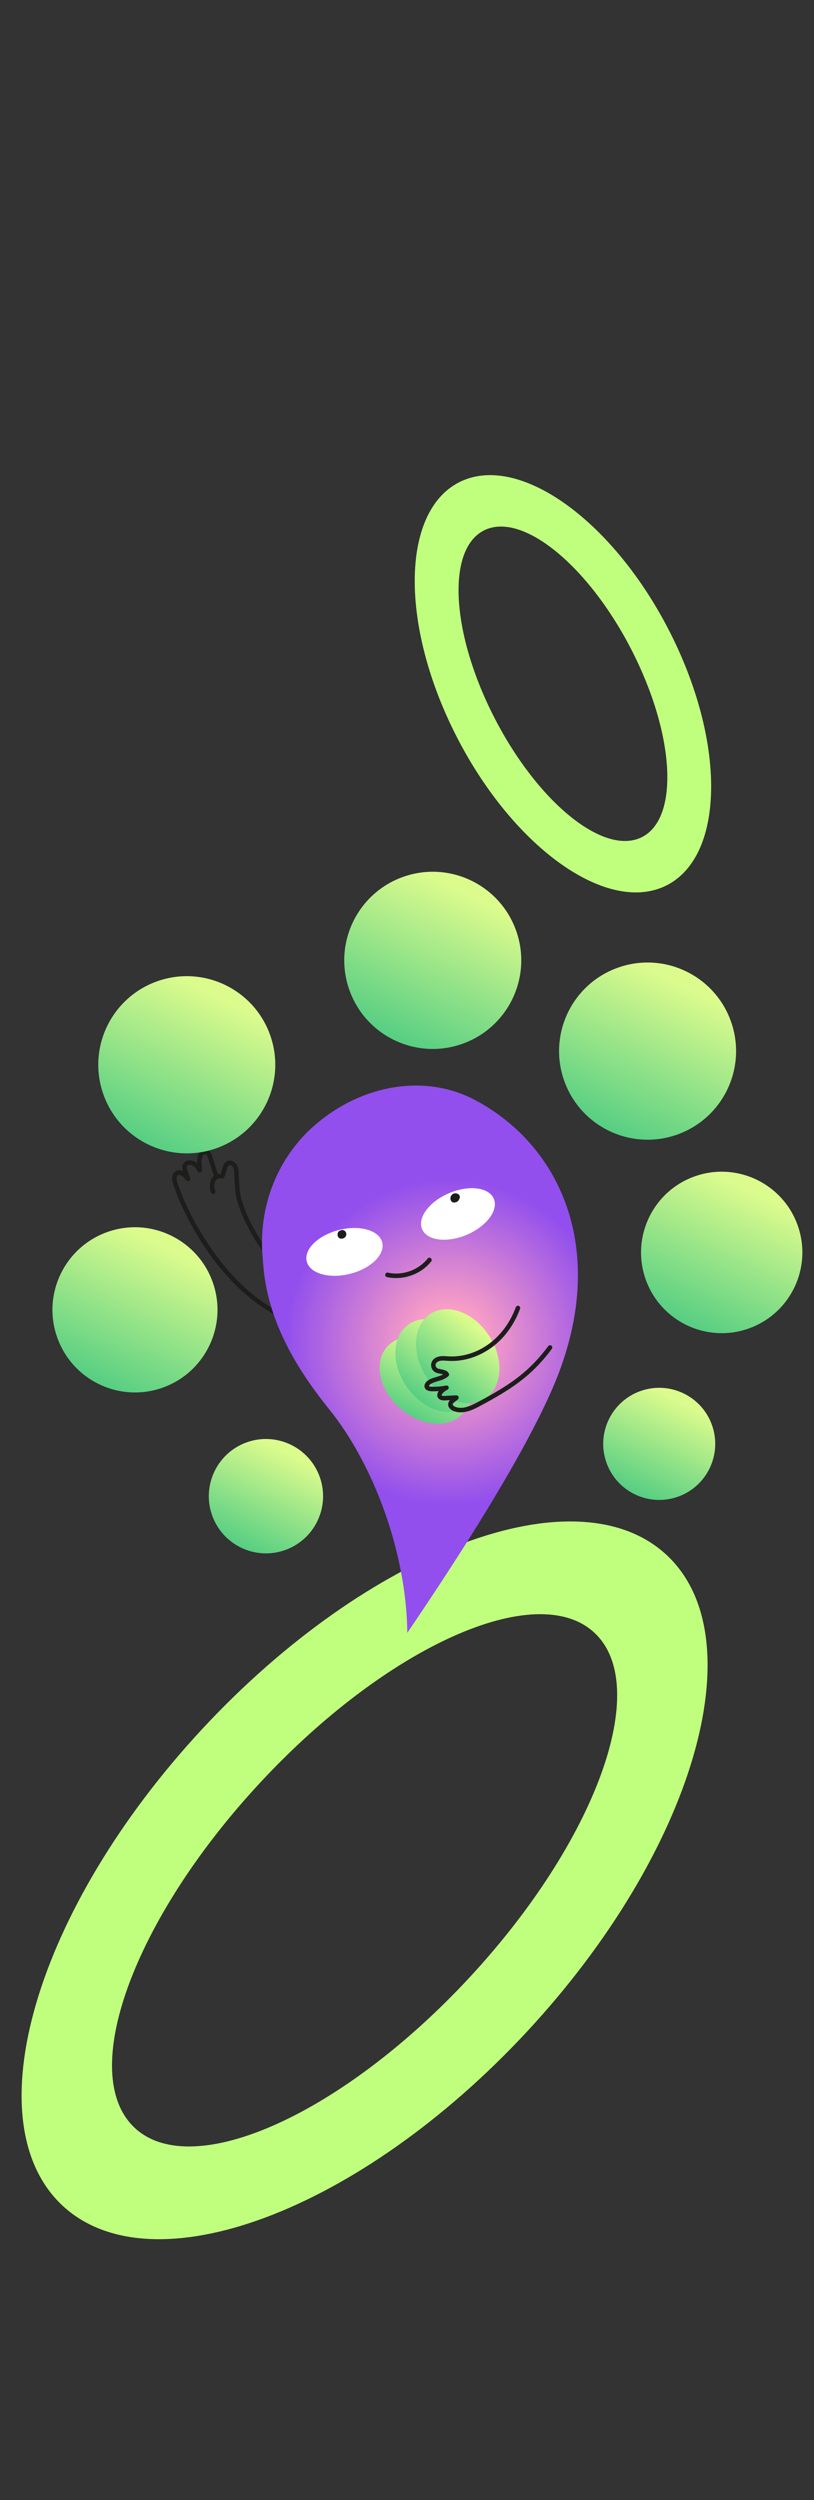 <?xml version="1.0" encoding="UTF-8"?> <svg xmlns="http://www.w3.org/2000/svg" width="440" height="1350" viewBox="0 0 440 1350" fill="none"><rect x="0" y="0" width="440" height="1350" fill="#333333" stroke="none"/><g clip-path="url(#clip0_3292_1743)"><path d="M360.298 839.611C311.778 794.538 199.367 836.667 109.223 933.706C19.079 1030.74 -14.666 1145.95 33.854 1191.02C82.374 1236.09 194.782 1193.97 284.929 1096.93C375.076 999.886 408.818 884.684 360.298 839.611ZM72.869 1149.02C41.609 1119.98 71.877 1036.58 140.476 962.738C209.075 888.893 290.024 852.571 321.283 881.61C352.543 910.648 322.273 994.051 253.676 1067.9C185.078 1141.74 104.122 1178.06 72.869 1149.02Z" fill="#C0FF7E"></path><path d="M360.617 477.915C392.08 461.611 392.368 399.728 361.262 339.697C330.155 279.666 279.432 244.216 247.968 260.52C216.505 276.823 216.215 338.704 247.323 398.737C278.431 458.77 329.153 494.218 360.617 477.915ZM261.431 286.502C281.702 275.998 317.323 304.515 340.995 350.199C364.667 395.882 367.424 441.429 347.153 451.933C326.883 462.436 291.261 433.918 267.589 388.236C243.918 342.553 241.165 297.003 261.431 286.502Z" fill="#C0FF7E"></path><path d="M163.086 687.222C156.778 685.832 151.106 682.194 146.69 677.537C146.588 677.43 146.488 677.317 146.386 677.21C146.674 677.516 146.262 677.063 146.182 676.97C145.921 676.667 145.668 676.361 145.422 676.049C144.804 675.278 144.214 674.488 143.635 673.691C142.218 671.723 140.895 669.692 139.637 667.622C136.629 662.679 134.053 657.695 132.043 652.25C131.553 650.925 131.109 649.583 130.719 648.223C130.536 647.582 130.367 646.936 130.215 646.284C130.049 645.568 129.981 645.25 129.864 644.586C129.624 643.222 129.516 641.854 129.425 640.468C129.294 638.46 129.151 636.453 129.08 634.441C129.021 632.828 129.007 631.13 128.35 629.62C127.624 627.953 126.189 626.782 124.326 626.707C120.664 626.555 120.225 631.069 119.402 633.667C119.337 633.867 119.428 633.606 119.342 633.843C119.304 633.947 119.267 634.051 119.228 634.151C119.193 634.237 119.135 634.33 119.112 634.416C119.091 634.492 119.019 634.47 119.149 634.373L119.213 634.282C119.134 634.378 119.194 634.327 119.388 634.126L120.005 633.912C120.38 633.859 119.828 633.887 119.726 633.879C119.483 633.864 119.244 633.847 119.002 633.849C118.67 633.852 118.34 633.884 118.015 633.945C117.325 634.072 116.696 634.29 116.091 634.652C115.081 635.253 114.328 636.274 113.923 637.362C113.164 639.397 113.186 641.927 114.111 643.918C114.388 644.518 114.998 644.907 115.669 644.674C116.248 644.473 116.704 643.719 116.425 643.115C116.32 642.888 116.226 642.653 116.152 642.415C116.113 642.303 116.081 642.184 116.05 642.07C116.028 641.982 115.937 641.521 115.993 641.843C115.891 641.252 115.832 640.658 115.849 640.06C115.851 639.991 115.854 639.925 115.856 639.855C115.846 640.1 115.852 639.917 115.859 639.863C115.875 639.71 115.891 639.557 115.913 639.407C115.962 639.088 116.04 638.78 116.118 638.467C116.13 638.416 116.194 638.251 116.113 638.478C116.134 638.414 116.155 638.351 116.182 638.29C116.234 638.168 116.283 638.047 116.341 637.927C116.407 637.792 116.48 637.667 116.552 637.539C116.647 637.376 116.373 637.757 116.57 637.515C116.622 637.454 116.668 637.386 116.719 637.321C116.813 637.206 116.916 637.105 117.013 636.998C117.054 636.954 117.19 636.859 116.997 637.013C117.048 636.973 117.096 636.926 117.153 636.89C117.278 636.803 117.4 636.717 117.529 636.642C117.565 636.621 117.756 636.524 117.609 636.597C117.461 636.67 117.766 636.539 117.799 636.523C117.937 636.471 118.077 636.426 118.22 636.39C118.278 636.37 118.52 636.333 118.29 636.369C118.368 636.356 118.45 636.344 118.529 636.334C118.881 636.29 119.294 636.285 119.538 636.304C120.109 636.352 120.649 636.39 121.053 635.899C121.221 635.698 121.341 635.458 121.438 635.213C121.726 634.499 121.939 633.755 122.15 633.016C122.36 632.278 122.511 631.443 122.772 630.687C122.871 630.398 123.043 630.022 123.175 629.817C123.26 629.688 123.461 629.458 123.516 629.404C123.417 629.495 123.742 629.248 123.71 629.268C123.887 629.154 123.71 629.268 123.817 629.213C124.017 629.118 124.291 629.109 124.616 629.187C125.002 629.278 125.275 629.442 125.511 629.65C125.617 629.743 125.963 630.241 126.007 630.343C126.19 630.733 126.318 631.164 126.408 631.586C126.562 632.328 126.596 633.337 126.623 634.187C126.663 635.375 126.724 636.56 126.798 637.744C126.916 639.679 126.98 641.632 127.24 643.552C128.142 650.215 130.909 656.568 133.968 662.496C136.632 667.657 139.673 672.736 143.295 677.284C147.526 682.602 153.412 686.758 159.873 688.86C160.774 689.153 161.688 689.397 162.612 689.604C164.156 689.946 164.627 687.539 163.087 687.201L163.086 687.222Z" fill="#1D1E1C"></path><path d="M118.27 634.994C116.931 631.893 116.155 628.549 115.057 625.359C114.519 623.796 113.936 621.655 112.303 620.921C109.993 619.881 107.738 622.116 107.028 624.13C106.116 626.711 106.862 629.322 106.778 631.97C106.757 632.631 107.466 633.154 108.083 633.113C108.796 633.064 109.205 632.473 109.225 631.809C109.286 629.804 108.72 627.701 109.101 625.77C109.25 625.005 109.534 624.302 110.04 623.742C110.224 623.539 110.512 623.323 110.746 623.224C110.912 623.154 111.032 623.125 111.189 623.118C111.156 623.121 111.343 623.151 111.334 623.15C111.241 623.118 111.256 623.073 111.377 623.2C111.747 623.581 111.984 624.126 112.227 624.738C112.48 625.38 112.707 626.036 112.927 626.695C113.44 628.224 113.907 629.769 114.397 631.307C114.888 632.844 115.333 634.34 115.962 635.791C116.225 636.4 116.861 636.775 117.521 636.547C118.111 636.342 118.54 635.597 118.277 634.988L118.27 634.994Z" fill="#1D1E1C"></path><path d="M108.942 631.561C107.768 628.338 103.927 625.205 100.445 627.127C98.762 628.056 98.229 629.871 98.664 631.661C98.879 632.554 99.234 633.416 99.531 634.286C99.854 635.216 100.178 636.149 100.5 637.079L102.666 635.982C101.033 633.782 97.929 630.627 94.936 632.414C93.436 633.31 92.84 635.332 93.068 636.986C93.296 638.64 93.888 640.307 94.447 641.894C95.401 644.606 96.5 647.263 97.669 649.887C99.283 653.503 101.046 657.053 102.928 660.532C105.104 664.562 107.447 668.5 109.964 672.329C112.732 676.546 115.71 680.631 118.906 684.536C122.309 688.689 125.96 692.648 129.885 696.309C133.809 699.97 138.198 703.465 142.795 706.461C147.415 709.474 152.328 712.036 157.492 713.978C162.876 716.005 168.493 717.38 174.22 717.978C175.722 718.135 177.232 718.238 178.741 718.302C179.403 718.328 179.923 717.611 179.884 716.998C179.837 716.279 179.246 715.884 178.579 715.856C177.825 715.824 177.177 715.789 176.556 715.741C175.828 715.687 175.1 715.619 174.372 715.539C172.983 715.385 171.598 715.192 170.221 714.948C167.487 714.47 164.784 713.817 162.135 712.994C160.819 712.591 159.758 712.224 158.389 711.705C157.141 711.234 155.909 710.724 154.693 710.182C152.239 709.088 149.846 707.861 147.525 706.514C145.138 705.129 143.205 703.868 140.978 702.272C138.752 700.675 136.742 699.082 134.73 697.355C132.717 695.629 130.801 693.856 128.938 691.999C128.001 691.067 127.079 690.116 126.174 689.151C125.735 688.685 125.305 688.216 124.877 687.742C124.827 687.686 124.772 687.627 124.722 687.571C124.589 687.423 124.835 687.696 124.701 687.548C124.596 687.433 124.496 687.317 124.391 687.202C124.172 686.958 123.957 686.712 123.739 686.468C120.423 682.691 117.332 678.715 114.453 674.592C111.792 670.783 109.304 666.852 106.995 662.825C105.945 660.994 104.927 659.143 103.949 657.273C103.715 656.823 103.481 656.372 103.251 655.921C103.144 655.711 103.037 655.502 102.933 655.292C103.088 655.601 102.927 655.272 102.887 655.195C102.821 655.067 102.759 654.937 102.692 654.809C102.281 653.984 101.875 653.152 101.478 652.317C100.111 649.45 98.83 646.541 97.686 643.579C96.947 641.675 96.232 639.74 95.721 637.756C95.679 637.597 95.64 637.434 95.602 637.274C95.587 637.206 95.572 637.138 95.557 637.07C95.49 636.777 95.621 637.441 95.573 637.155C95.541 636.95 95.501 636.747 95.488 636.536C95.477 636.392 95.485 636.252 95.487 636.108C95.489 635.926 95.465 636.306 95.486 636.13C95.494 636.067 95.499 636.005 95.507 635.941C95.524 635.806 95.55 635.667 95.581 635.531C95.605 635.428 95.702 635.147 95.606 635.406C95.647 635.3 95.685 635.197 95.735 635.093C95.786 634.989 95.838 634.902 95.891 634.805C95.734 635.102 95.922 634.773 95.998 634.691C96.082 634.597 96.302 634.46 96.032 634.64C96.113 634.586 96.191 634.524 96.274 634.465C96.511 634.301 96.173 634.474 96.31 634.444C96.367 634.433 96.713 634.321 96.513 634.369C96.313 634.417 96.652 634.36 96.703 634.355C96.757 634.349 96.811 634.356 96.865 634.351C97.028 634.333 96.638 634.317 96.802 634.342C96.921 634.362 97.037 634.373 97.154 634.397C97.215 634.411 97.277 634.428 97.334 634.443C97.415 634.467 97.396 634.46 97.269 634.418C97.318 634.435 97.364 634.454 97.413 634.472C98.702 635.023 99.737 636.125 100.66 637.365C101.47 638.454 103.29 637.607 102.825 636.268C102.318 634.806 101.811 633.344 101.303 631.882C100.963 630.902 100.664 629.925 101.579 629.3C102.377 628.76 103.506 629.012 104.374 629.532C105.438 630.17 106.217 631.206 106.634 632.358C107.174 633.839 109.49 633.039 108.948 631.555L108.942 631.561Z" fill="#1D1E1C"></path><path d="M249.598 563.747C274.554 555.088 287.766 527.838 279.108 502.881C270.449 477.925 243.199 464.713 218.242 473.371C193.286 482.03 180.074 509.28 188.732 534.237C197.391 559.193 224.641 572.405 249.598 563.747Z" fill="url(#paint0_linear_3292_1743)"></path><path d="M365.719 612.755C390.675 604.096 403.887 576.846 395.229 551.889C386.57 526.933 359.32 513.72 334.364 522.379C309.407 531.038 296.195 558.288 304.853 583.244C313.512 608.201 340.762 621.413 365.719 612.755Z" fill="url(#paint1_linear_3292_1743)"></path><path d="M404.4 717.463C427.145 709.572 439.187 684.736 431.295 661.991C423.404 639.247 398.569 627.205 375.824 635.096C353.079 642.988 341.038 667.823 348.929 690.568C356.82 713.313 381.656 725.354 404.4 717.463Z" fill="url(#paint2_linear_3292_1743)"></path><path d="M366.256 808.242C382.05 802.762 390.412 785.516 384.932 769.721C379.452 753.927 362.206 745.565 346.411 751.045C330.617 756.524 322.255 773.771 327.735 789.566C333.215 805.36 350.461 813.722 366.256 808.242Z" fill="url(#paint3_linear_3292_1743)"></path><path d="M116.637 620.13C141.593 611.471 154.805 584.221 146.147 559.264C137.488 534.308 110.238 521.095 85.281 529.754C60.325 538.413 47.113 565.663 55.771 590.619C64.43 615.576 91.68 628.788 116.637 620.13Z" fill="url(#paint4_linear_3292_1743)"></path><path d="M87.577 749.411C110.848 741.337 123.168 715.927 115.094 692.656C107.021 669.385 81.61 657.065 58.339 665.139C35.068 673.213 22.748 698.623 30.822 721.894C38.896 745.165 64.306 757.485 87.577 749.411Z" fill="url(#paint5_linear_3292_1743)"></path><path d="M153.878 837.069C169.99 831.479 178.52 813.886 172.93 797.774C167.34 781.662 149.747 773.132 133.634 778.722C117.522 784.312 108.993 801.905 114.583 818.017C120.173 834.129 137.766 842.659 153.878 837.069Z" fill="url(#paint6_linear_3292_1743)"></path><path d="M177.868 760.878C158.446 736.902 144.289 711.16 142.238 682.324C142.146 680.999 142.041 679.687 141.928 678.391C139.61 651.441 150.008 624.813 170.554 607.216C195.86 585.548 229.595 579.791 256.358 593.768C303.545 618.411 330.275 676.842 298.693 749.612C282.241 787.521 247.26 841.873 220.17 881.671C219.612 836.446 200.854 789.258 177.865 760.879L177.868 760.878Z" fill="url(#paint7_radial_3292_1743)"></path><path d="M252.308 666.745C263.008 662.211 269.549 653.5 266.917 647.289C264.285 641.078 253.477 639.719 242.777 644.253C232.077 648.787 225.536 657.498 228.168 663.709C230.799 669.92 241.607 671.279 252.308 666.745Z" fill="white"></path><path d="M206.613 670.854C204.966 664.313 194.495 661.31 183.226 664.148C171.956 666.986 164.156 674.589 165.803 681.131C167.45 687.672 177.921 690.674 189.19 687.836C200.46 684.998 208.26 677.395 206.613 670.854Z" fill="white"></path><path d="M247.575 646.932L247.59 646.49L247.56 646.963C247.56 646.963 247.566 646.931 247.568 646.913L247.42 647.357C247.42 647.357 247.436 647.317 247.448 647.3L247.19 647.692C247.204 647.67 247.223 647.65 247.242 647.631L246.89 647.948C246.91 647.932 246.931 647.916 246.956 647.903L246.515 648.125C246.552 648.108 246.587 648.096 246.627 648.086L246.142 648.185C246.184 648.18 246.221 648.175 246.261 648.179L245.788 648.148C245.824 648.153 245.857 648.159 245.89 648.169L245.446 648.021C245.479 648.031 245.507 648.047 245.539 648.066L245.147 647.809C245.171 647.827 245.19 647.846 245.21 647.865L244.893 647.512C244.909 647.533 244.925 647.553 244.938 647.579L244.716 647.137C244.734 647.178 244.748 647.217 244.758 647.261L244.66 646.776C244.667 646.822 244.668 646.864 244.666 646.908L244.697 646.435C244.691 646.48 244.685 646.526 244.67 646.57L244.818 646.125C244.799 646.183 244.772 646.24 244.737 646.291L244.995 645.899C244.961 645.95 244.921 645.998 244.875 646.04L245.228 645.723C245.178 645.767 245.124 645.798 245.066 645.831L245.508 645.609C245.419 645.653 245.322 645.682 245.226 645.707L245.711 645.608C245.569 645.635 245.43 645.645 245.289 645.65L246.921 646.441L246.913 646.418C246.985 646.566 247.058 646.714 247.131 646.861C247.098 646.791 247.074 646.721 247.056 646.645L247.155 647.13C247.141 647.052 247.138 646.98 247.141 646.901L247.11 647.374C247.116 647.29 247.134 647.206 247.159 647.128L247.011 647.573C247.037 647.499 247.07 647.431 247.111 647.365L246.854 647.757C246.895 647.7 246.937 647.646 246.985 647.599L246.632 647.916C246.689 647.866 246.751 647.823 246.817 647.787L246.375 648.009C246.442 647.978 246.515 647.952 246.588 647.936L246.103 648.035C246.192 648.017 246.281 648.012 246.374 648.019L245.901 647.988C245.977 647.996 246.051 648.01 246.124 648.032L245.679 647.884C245.752 647.906 245.815 647.94 245.882 647.982L245.49 647.725C245.513 647.742 245.541 647.759 245.56 647.778L245.101 645.582C245.077 645.637 245.048 645.691 245.019 645.744L245.276 645.352C245.231 645.42 245.176 645.486 245.117 645.541L245.47 645.225C245.397 645.289 245.317 645.347 245.225 645.392L245.667 645.169C245.586 645.21 245.501 645.24 245.408 645.259L245.892 645.16C245.811 645.175 245.727 645.183 245.643 645.177L246.116 645.208C246.085 645.205 246.054 645.203 246.026 645.196C245.781 645.138 245.545 645.142 245.311 645.215C245.062 645.245 244.833 645.333 244.631 645.485C244.422 645.618 244.261 645.791 244.149 646.003C244.003 646.192 243.909 646.406 243.87 646.644L243.84 647.117C243.866 647.454 243.973 647.762 244.16 648.039L244.476 648.392C244.722 648.6 245.001 648.733 245.313 648.797C245.577 648.835 245.86 648.867 246.124 648.818C246.303 648.786 246.563 648.748 246.758 648.676C246.953 648.604 247.152 648.492 247.341 648.388C247.395 648.356 247.445 648.326 247.492 648.288C247.658 648.157 247.818 648.019 247.962 647.861C248.106 647.703 248.226 647.488 248.317 647.34C248.351 647.289 248.377 647.237 248.399 647.178L248.547 646.733C248.605 646.488 248.601 646.252 248.528 646.018C248.517 645.849 248.464 645.694 248.368 645.555C248.276 645.327 248.131 645.135 247.94 644.981C247.741 644.821 247.517 644.661 247.271 644.574C247.109 644.518 246.887 644.426 246.694 644.393C246.487 644.357 246.273 644.35 246.061 644.35C246.009 644.35 245.954 644.352 245.905 644.36C245.7 644.393 245.491 644.426 245.289 644.492C245.087 644.558 244.882 644.676 244.705 644.777C244.657 644.802 244.615 644.83 244.575 644.865C244.188 645.181 244.025 645.371 243.773 645.804C243.747 645.853 243.724 645.899 243.707 645.949C243.637 646.133 243.561 646.327 243.519 646.528C243.476 646.729 243.471 646.964 243.467 647.164C243.464 647.217 243.466 647.273 243.475 647.326C243.504 647.532 243.543 647.743 243.603 647.943C243.664 648.142 243.791 648.348 243.885 648.532C244.068 648.797 244.307 648.999 244.599 649.144C244.89 649.285 245.196 649.344 245.522 649.325C245.749 649.32 245.961 649.281 246.186 649.233C246.328 649.206 246.476 649.185 246.612 649.129C246.647 649.117 246.677 649.102 246.706 649.088C246.881 649.005 247.061 648.926 247.223 648.822C247.252 648.803 247.276 648.786 247.299 648.765C247.434 648.658 247.572 648.532 247.697 648.407C247.717 648.387 247.736 648.367 247.75 648.345C247.856 648.204 247.956 648.044 248.048 647.896C248.074 647.848 248.101 647.8 248.118 647.751C248.174 647.588 248.245 647.417 248.281 647.249C248.289 647.22 248.291 647.189 248.297 647.157C248.315 646.986 248.333 646.799 248.329 646.627C248.329 646.601 248.325 646.577 248.32 646.552C248.298 646.4 248.257 646.194 248.219 646.047C248.215 646.036 248.212 646.028 248.208 646.016C248.175 645.92 248.107 645.801 248.068 645.724C247.918 645.43 247.859 645.321 247.575 645.065C247.562 645.052 247.545 645.04 247.528 645.029C247.423 644.949 247.234 644.829 247.121 644.764C247.111 644.759 247.1 644.754 247.09 644.749C247.007 644.709 246.884 644.678 246.82 644.657C246.751 644.633 246.636 644.587 246.548 644.57C246.46 644.553 246.334 644.553 246.259 644.549C246.175 644.543 246.058 644.528 245.96 644.532C245.939 644.534 245.918 644.537 245.902 644.539C245.733 644.563 245.542 644.599 245.377 644.647C245.186 644.705 245 644.804 244.838 644.912C244.827 644.916 244.82 644.923 244.81 644.93C244.714 645.003 244.528 645.175 244.445 645.26C244.428 645.275 244.417 645.292 244.404 645.305C244.345 645.373 244.179 645.629 244.139 645.712C244.134 645.723 244.128 645.729 244.123 645.74C244.117 645.75 244.116 645.759 244.111 645.769C244.067 645.88 243.981 646.117 243.955 646.23C243.954 646.239 243.951 646.253 243.949 646.262C243.924 646.426 243.921 646.618 243.914 646.784L243.911 646.911L243.901 647.182C243.908 647.439 243.981 647.673 244.11 647.883C244.202 648.111 244.346 648.303 244.538 648.457C244.716 648.62 244.924 648.734 245.154 648.788C245.374 648.884 245.606 648.92 245.853 648.895L246.337 648.796C246.65 648.688 246.915 648.505 247.131 648.257L247.389 647.865C247.53 647.574 247.588 647.269 247.57 646.942L247.575 646.932Z" fill="#1D1D1B"></path><path d="M183.29 665.441L183.283 665.443C183.369 665.318 183.456 665.184 183.541 665.055C183.538 665.057 183.532 665.067 183.53 665.072L183.883 664.755L183.875 664.758L184.316 664.536C184.316 664.536 184.312 664.537 184.309 664.539L184.793 664.44C184.793 664.44 184.789 664.441 184.785 664.442L185.258 664.473C185.405 664.521 185.555 664.568 185.703 664.621C185.703 664.621 185.703 664.621 185.698 664.618L186.09 664.876C186.09 664.876 186.088 664.872 186.083 664.869L186.4 665.222C186.4 665.222 186.397 665.214 186.395 665.207L186.617 665.648C186.617 665.648 186.609 665.625 186.605 665.613L186.704 666.098C186.704 666.098 186.698 666.056 186.701 666.038L186.67 666.511C186.67 666.511 186.672 666.48 186.68 666.465L186.532 666.91C186.532 666.91 186.54 666.885 186.549 666.873L186.292 667.265C186.292 667.265 186.301 667.253 186.307 667.247L185.955 667.564C185.955 667.564 185.971 667.549 185.979 667.546L185.537 667.769C185.537 667.769 185.553 667.763 185.561 667.761L185.076 667.86C185.095 667.853 185.119 667.858 185.141 667.859L184.668 667.829C184.695 667.832 184.718 667.837 184.741 667.842L184.297 667.694C184.297 667.694 184.342 667.712 184.364 667.726L183.972 667.469C184 667.485 184.025 667.507 184.046 667.53L183.729 667.177C183.756 667.207 183.777 667.243 183.798 667.279L183.576 666.837C183.595 666.878 183.609 666.921 183.622 666.968L183.523 666.484C183.531 666.52 183.531 666.559 183.532 666.597L183.562 666.124C183.559 666.164 183.554 666.201 183.54 666.236L183.689 665.791C183.676 665.83 183.655 665.868 183.632 665.901L183.889 665.51C183.861 665.554 183.823 665.593 183.783 665.628L184.136 665.312C184.082 665.356 184.026 665.393 183.964 665.427L184.406 665.205C184.313 665.25 184.221 665.282 184.12 665.304L184.605 665.205C184.54 665.219 184.469 665.226 184.403 665.223L184.877 665.253C184.849 665.25 184.826 665.245 184.801 665.236L185.246 665.385C185.246 665.385 185.211 665.371 185.194 665.359L185.586 665.617C185.586 665.617 185.563 665.599 185.55 665.586L185.866 665.939C185.866 665.939 185.844 665.912 185.834 665.894L186.056 666.336C186.056 666.336 186.044 666.301 186.037 666.281L186.136 666.766C186.127 666.739 186.13 666.712 186.13 666.686L186.099 667.159C186.103 667.132 186.107 667.105 186.118 667.075L185.97 667.519C185.981 667.49 185.996 667.458 186.012 667.431L185.755 667.823C185.775 667.794 185.797 667.77 185.819 667.745L185.466 668.062C185.489 668.041 185.51 668.025 185.539 668.01L185.098 668.233C185.128 668.222 185.159 668.211 185.19 668.201L184.706 668.299C184.751 668.292 184.797 668.289 184.845 668.29L184.372 668.26C184.447 668.264 184.518 668.282 184.587 668.306L184.142 668.158C184.225 668.185 184.302 668.219 184.38 668.257L184.141 665.089C184.075 665.147 184.002 665.198 183.926 665.242L184.367 665.019C184.308 665.049 184.248 665.074 184.178 665.085L184.663 664.986C184.618 664.993 184.576 664.999 184.529 664.998L185.002 665.029C184.962 665.025 184.924 665.017 184.885 665.004L185.33 665.152C185.33 665.152 185.284 665.134 185.262 665.12L185.654 665.377C185.631 665.359 185.607 665.341 185.591 665.321L185.908 665.674C185.887 665.651 185.869 665.622 185.854 665.593L186.077 666.034C186.061 666.001 186.05 665.97 186.042 665.934L186.141 666.418C186.134 666.386 186.132 666.357 186.135 666.326L186.104 666.799C186.105 666.777 186.11 666.753 186.115 666.73L185.967 667.175C185.967 667.175 185.98 667.14 185.992 667.123L185.734 667.515C185.734 667.515 185.759 667.485 185.771 667.472L185.419 667.788C185.419 667.788 185.446 667.766 185.46 667.757C185.669 667.624 185.829 667.451 185.942 667.24C186.088 667.051 186.182 666.836 186.22 666.598C186.278 666.353 186.274 666.117 186.201 665.883C186.171 665.634 186.083 665.405 185.931 665.203L185.614 664.851C185.369 664.642 185.09 664.51 184.778 664.445L184.305 664.415C183.968 664.441 183.659 664.548 183.382 664.734C183.102 664.897 182.812 665.257 182.678 665.545C182.524 665.884 182.449 666.23 182.474 666.601C182.515 667.192 182.796 667.752 183.242 668.142C183.528 668.393 183.859 668.537 184.225 668.622C184.408 668.662 184.616 668.663 184.789 668.664C184.828 668.663 184.869 668.658 184.906 668.653C185.033 668.631 185.314 668.594 185.492 668.524C185.68 668.454 185.863 668.347 186.03 668.255C186.103 668.217 186.172 668.167 186.235 668.11C186.5 667.928 186.703 667.689 186.848 667.396C186.989 667.105 187.047 666.8 187.029 666.473C186.986 665.827 186.591 665.212 185.995 664.939C185.773 664.834 185.546 664.766 185.311 664.688C185.077 664.609 184.836 664.615 184.605 664.608C184.561 664.606 184.524 664.611 184.483 664.616C183.979 664.696 183.909 664.72 183.464 664.97C183.311 665.053 183.11 665.27 183.039 665.338C182.958 665.418 182.906 665.518 182.844 665.613C182.782 665.708 182.716 665.791 182.673 665.892C182.623 666.022 182.524 666.247 182.504 666.427C182.499 666.485 182.448 666.813 182.476 666.981L182.526 667.223C182.538 667.31 182.559 667.393 182.579 667.477C182.582 667.485 182.584 667.492 182.586 667.496C182.587 667.5 182.591 667.512 182.592 667.515L182.815 667.957C182.815 667.957 182.819 667.969 182.82 667.972C182.868 668.047 182.956 668.128 183.005 668.181C183.069 668.254 183.12 668.327 183.196 668.382C183.321 668.482 183.471 668.59 183.625 668.661C183.702 668.695 183.826 668.73 183.87 668.745C183.929 668.763 184.039 668.807 184.123 668.826C184.132 668.827 184.141 668.828 184.156 668.832L184.17 668.835L184.643 668.866C184.643 668.866 184.687 668.868 184.707 668.865C184.754 668.862 184.799 668.855 184.844 668.848C185.039 668.811 185.24 668.78 185.429 668.727C185.468 668.714 185.506 668.7 185.545 668.687C185.564 668.68 185.583 668.674 185.601 668.663C185.76 668.586 185.927 668.507 186.083 668.418C186.122 668.396 186.158 668.375 186.195 668.345C186.349 668.226 186.494 668.098 186.623 667.958C186.752 667.819 186.872 667.604 186.945 667.479C186.964 667.447 186.983 667.414 186.997 667.379C187.037 667.283 187.143 667.026 187.168 666.849C187.191 666.668 187.212 666.479 187.203 666.292C187.202 666.275 187.202 666.262 187.2 666.245C187.198 666.238 187.195 666.23 187.192 666.222C187.164 666.068 187.129 665.877 187.092 665.721C187.082 665.694 187.072 665.663 187.062 665.636C186.988 665.459 186.904 665.28 186.802 665.122C186.573 664.773 186.323 664.6 185.975 664.397C185.888 664.345 185.785 664.32 185.687 664.289C185.629 664.271 185.514 664.224 185.429 664.206C185.426 664.207 185.415 664.202 185.406 664.201C185.402 664.202 185.397 664.2 185.388 664.199L184.915 664.168C184.722 664.162 184.528 664.212 184.351 664.273C184.189 664.329 184.032 664.414 183.887 664.507C183.869 664.518 183.544 664.813 183.528 664.831C183.521 664.834 183.519 664.843 183.513 664.849C183.491 664.874 183.266 665.22 183.251 665.251C183.248 665.257 183.246 665.262 183.243 665.267C183.211 665.325 183.081 665.747 183.165 665.502C183.176 665.472 183.099 665.663 183.087 665.74C183.053 665.916 183.036 666.104 183.05 666.28C183.051 666.284 183.053 666.288 183.055 666.296C183.055 666.296 183.058 666.304 183.059 666.307L183.158 666.792C183.158 666.792 183.165 666.811 183.168 666.819C183.207 666.896 183.243 666.974 183.282 667.047C183.276 667.032 183.351 667.209 183.399 667.274C183.41 667.292 183.704 667.618 183.723 667.633C183.838 667.741 184.024 667.853 184.121 667.897C184.121 667.897 184.121 667.897 184.126 667.9L184.571 668.048C184.651 668.068 184.73 668.071 184.814 668.063C185.106 668.083 185.219 668.108 185.545 667.978C185.568 667.97 185.969 667.766 185.991 667.754C185.991 667.754 185.994 667.753 185.998 667.752C186.124 667.652 186.241 667.542 186.353 667.43C186.46 667.302 186.538 667.154 186.628 667.014C186.743 666.797 186.799 666.571 186.793 666.33C186.829 666.085 186.803 665.847 186.712 665.611C186.637 665.369 186.509 665.163 186.33 664.996C186.186 664.804 186.002 664.66 185.777 664.561L185.332 664.412C185.008 664.348 184.688 664.372 184.375 664.481L183.934 664.703C183.668 664.886 183.466 665.125 183.321 665.417L183.29 665.441Z" fill="#1D1D1B"></path><path d="M209.183 689.591C215.958 691.079 223.319 689.372 228.854 685.217C230.424 684.037 231.857 682.663 233.083 681.126C234.065 679.895 232.209 678.296 231.221 679.533C227.268 684.484 221.173 687.424 214.884 687.661C213.122 687.727 211.376 687.564 209.654 687.185C208.11 686.847 207.638 689.25 209.178 689.589L209.183 689.591Z" fill="#1D1E1C"></path><path d="M250.306 763.072C257.631 754.605 254.34 739.758 242.955 729.908C231.571 720.058 216.404 718.937 209.079 727.403C201.754 735.869 205.045 750.717 216.43 760.567C227.814 770.416 242.981 771.538 250.306 763.072Z" fill="url(#paint8_linear_3292_1743)"></path><path d="M252.416 759.602C261.532 753.104 261.838 737.899 253.1 725.641C244.361 713.383 229.887 708.714 220.771 715.212C211.656 721.71 211.349 736.916 220.088 749.174C228.826 761.432 243.3 766.101 252.416 759.602Z" fill="url(#paint9_linear_3292_1743)"></path><path d="M262.191 755.232C271.594 749.157 272.595 733.982 264.426 721.337C256.257 708.692 242.012 703.367 232.609 709.442C223.205 715.517 222.204 730.692 230.373 743.337C238.542 755.981 252.787 761.307 262.191 755.232Z" fill="url(#paint10_linear_3292_1743)"></path><path d="M278.869 705.742C275.644 714.498 269.868 722.381 261.851 727.306C257.626 729.904 252.825 731.639 247.893 732.222C246.614 732.372 245.327 732.451 244.042 732.447C242.757 732.443 241.509 732.323 240.238 732.258C237.905 732.138 235.227 732.579 233.801 734.647C232.23 736.921 233.16 740.138 235.735 741.194C236.707 741.592 237.739 741.727 238.761 741.943C238.994 741.992 239.225 742.046 239.45 742.11C239.676 742.174 239.528 742.135 239.479 742.117C239.617 742.169 239.758 742.224 239.889 742.291C239.956 742.323 240.016 742.359 240.08 742.393C239.856 742.272 240.209 742.504 240.255 742.535C240.289 742.558 240.421 742.702 240.27 742.53C240.37 742.642 240.453 742.769 240.528 742.899L240.844 741.194C238.147 743.599 234.119 743.389 231.212 745.474C229.828 746.468 228.722 748.412 229.966 749.969C231.136 751.435 233.426 751.258 235.107 751.245C237.348 751.225 239.561 750.95 241.753 750.492L240.95 748.177C239.483 748.833 238.103 749.8 237.149 751.112C236.195 752.424 235.896 754.291 237.334 755.409C238.483 756.303 240.03 756.215 241.404 756.15C243.201 756.062 244.999 755.974 246.796 755.882L245.785 753.865C245.286 754.422 244.35 754.976 243.649 755.595C242.785 756.357 242.153 757.325 242.232 758.525C242.411 761.272 245.817 762.416 248.116 762.591C253.122 762.967 257.67 760.179 261.903 757.89C270.455 753.263 278.852 748.275 286.125 741.77C290.629 737.744 294.665 733.258 298.253 728.4C298.648 727.869 298.648 727.121 298.121 726.673C297.647 726.267 296.788 726.271 296.394 726.805C293.371 730.897 290.033 734.757 286.344 738.263C283.038 741.406 279.444 744.24 275.684 746.819C271.893 749.423 267.931 751.77 263.914 754.006C261.783 755.191 259.639 756.349 257.486 757.494C255.644 758.475 253.634 759.384 251.551 759.882C250.581 760.115 249.299 760.257 248.301 760.158C247.217 760.05 246.013 759.793 245.162 759.073C245.015 758.947 244.816 758.735 244.766 758.627C244.723 758.542 244.691 758.437 244.667 758.341C244.71 758.404 244.712 758.36 244.677 758.208C244.669 758.323 244.674 758.313 244.694 758.172C244.737 757.945 244.713 758.088 244.693 758.142C244.713 758.088 244.932 757.735 244.8 757.915C244.843 757.852 244.895 757.791 244.945 757.735C244.973 757.704 245.288 757.391 245.136 757.526C245.949 756.794 246.916 756.277 247.649 755.452C248.383 754.627 247.671 753.383 246.638 753.434C245.215 753.505 243.791 753.575 242.364 753.647C241.268 753.703 240.143 753.886 239.168 753.631C238.96 753.578 239.374 753.737 239.036 753.587C239.01 753.574 238.736 753.444 238.848 753.492C238.813 753.478 238.789 753.448 238.782 753.415C238.755 753.325 238.757 753.243 238.797 753.121C238.861 752.921 238.982 752.745 239.105 752.577C239.777 751.674 240.731 750.946 241.752 750.488C242.354 750.218 242.738 749.592 242.507 748.929C242.277 748.265 241.598 748.038 240.949 748.173C239.38 748.497 237.78 748.684 236.181 748.759C235.357 748.799 234.533 748.804 233.709 748.783C233.154 748.768 232.488 748.778 232.044 748.557C231.935 748.504 231.911 748.499 231.884 748.457C231.909 748.491 231.81 748.27 231.873 748.439C231.865 748.415 231.879 748.368 231.887 748.33C231.897 748.283 231.937 748.187 232.018 748.06C232.277 747.659 232.82 747.319 233.335 747.032C234.64 746.311 236.15 745.965 237.568 745.529C239.233 745.021 240.918 744.384 242.231 743.211C242.752 742.745 242.922 742.137 242.547 741.506C241.54 739.812 239.526 739.624 237.782 739.257C237.366 739.168 237.024 739.079 236.798 738.989C236.35 738.807 236.193 738.74 235.908 738.403C235.456 737.872 235.287 737.036 235.615 736.352C235.974 735.605 236.772 735.138 237.603 734.893C238.68 734.571 239.878 734.661 240.993 734.746C243.504 734.933 245.993 734.943 248.494 734.615C258.328 733.321 267.217 727.959 273.436 720.308C276.711 716.28 279.276 711.686 281.071 706.819C281.301 706.199 281.141 705.489 280.503 705.183C279.952 704.916 279.096 705.127 278.867 705.751L278.869 705.742Z" fill="#1D1E1C"></path></g><defs><linearGradient id="paint0_linear_3292_1743" x1="213.055" y1="561.599" x2="254.79" y2="475.521" gradientUnits="userSpaceOnUse"><stop stop-color="#56CE83"></stop><stop offset="0.92" stop-color="#DBFB8D"></stop></linearGradient><linearGradient id="paint1_linear_3292_1743" x1="329.175" y1="610.603" x2="370.91" y2="524.525" gradientUnits="userSpaceOnUse"><stop stop-color="#56CE83"></stop><stop offset="0.92" stop-color="#DBFB8D"></stop></linearGradient><linearGradient id="paint2_linear_3292_1743" x1="371.097" y1="715.506" x2="409.133" y2="637.056" gradientUnits="userSpaceOnUse"><stop stop-color="#56CE83"></stop><stop offset="0.92" stop-color="#DBFB8D"></stop></linearGradient><linearGradient id="paint3_linear_3292_1743" x1="343.127" y1="806.883" x2="369.54" y2="752.404" gradientUnits="userSpaceOnUse"><stop stop-color="#56CE83"></stop><stop offset="0.92" stop-color="#DBFB8D"></stop></linearGradient><linearGradient id="paint4_linear_3292_1743" x1="80.091" y1="617.983" x2="121.825" y2="531.905" gradientUnits="userSpaceOnUse"><stop stop-color="#56CE83"></stop><stop offset="0.92" stop-color="#DBFB8D"></stop></linearGradient><linearGradient id="paint5_linear_3292_1743" x1="53.501" y1="747.407" x2="92.42" y2="667.142" gradientUnits="userSpaceOnUse"><stop stop-color="#56CE83"></stop><stop offset="0.92" stop-color="#DBFB8D"></stop></linearGradient><linearGradient id="paint6_linear_3292_1743" x1="130.285" y1="835.681" x2="157.228" y2="780.111" gradientUnits="userSpaceOnUse"><stop stop-color="#56CE83"></stop><stop offset="0.92" stop-color="#DBFB8D"></stop></linearGradient><radialGradient id="paint7_radial_3292_1743" cx="0" cy="0" r="1" gradientUnits="userSpaceOnUse" gradientTransform="translate(242.451 724.77) rotate(-19.134) scale(116.151 116.151)"><stop offset="0.14" stop-color="#FCA1C4"></stop><stop offset="0.76" stop-color="#924FED"></stop></radialGradient><linearGradient id="paint8_linear_3292_1743" x1="219.065" y1="763.677" x2="238.716" y2="727.12" gradientUnits="userSpaceOnUse"><stop stop-color="#56CE83"></stop><stop offset="0.92" stop-color="#DBFB8D"></stop></linearGradient><linearGradient id="paint9_linear_3292_1743" x1="225.432" y1="754.89" x2="251.154" y2="721.582" gradientUnits="userSpaceOnUse"><stop stop-color="#56CE83"></stop><stop offset="0.92" stop-color="#DBFB8D"></stop></linearGradient><linearGradient id="paint10_linear_3292_1743" x1="236.604" y1="749.972" x2="262.999" y2="716.842" gradientUnits="userSpaceOnUse"><stop stop-color="#56CE83"></stop><stop offset="0.92" stop-color="#DBFB8D"></stop></linearGradient><clipPath id="clip0_3292_1743"><rect width="1350" height="440" fill="white" transform="translate(440) rotate(90)"></rect></clipPath></defs></svg> 